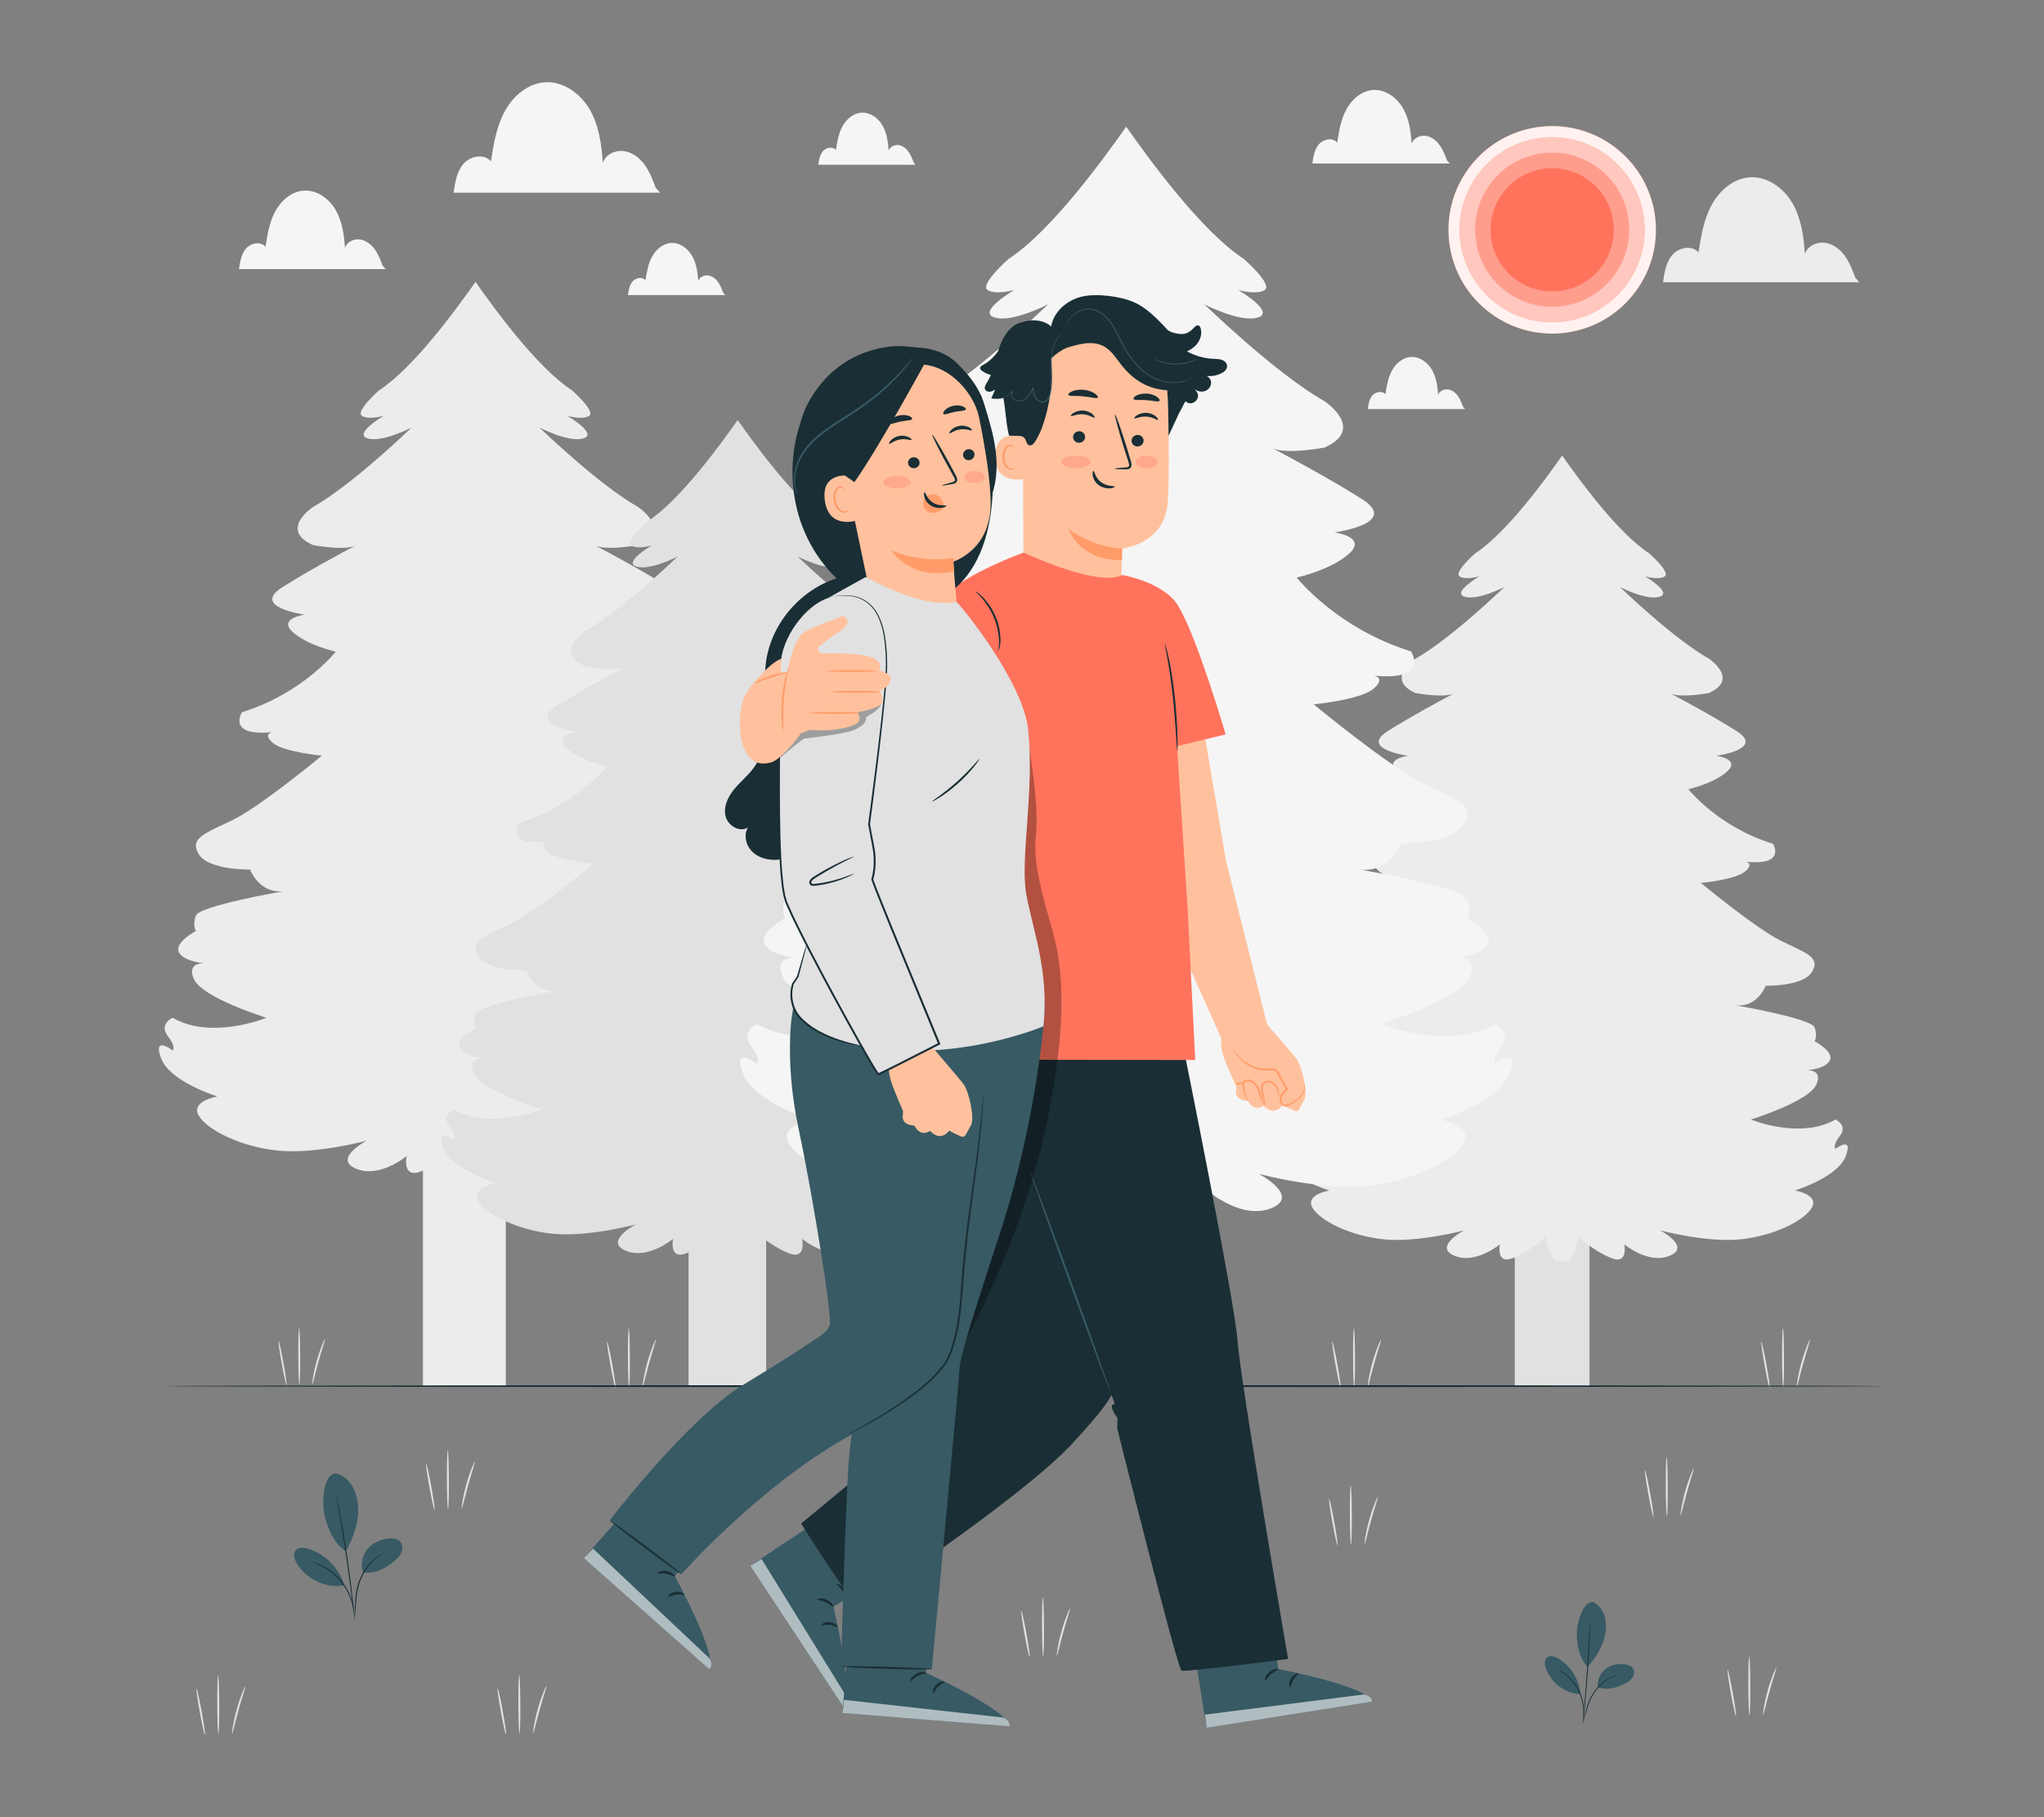 <?xml version="1.0" encoding="UTF-8"?>
<svg id="Layer_2" data-name="Layer 2" xmlns="http://www.w3.org/2000/svg" viewBox="0 0 540 480">
  <rect x="0" y="0" width="540" height="480" fill="#808080" stroke="none"/>
  <defs>
    <style>
      .cls-1 {
        fill: #ff735d;
      }

      .cls-1, .cls-2, .cls-3, .cls-4, .cls-5, .cls-6, .cls-7, .cls-8, .cls-9, .cls-10, .cls-11, .cls-12, .cls-13, .cls-14, .cls-15, .cls-16 {
        stroke-width: 0px;
      }

      .cls-17, .cls-14 {
        opacity: .6;
      }

      .cls-2 {
        fill: #375a64;
      }

      .cls-3 {
        fill: #e1e1e1;
      }

      .cls-4 {
        fill: #ececec;
      }

      .cls-5 {
        opacity: .9;
      }

      .cls-5, .cls-12, .cls-14, .cls-15 {
        fill: #fff;
      }

      .cls-7, .cls-15 {
        opacity: .3;
      }

      .cls-8 {
        fill: #f5f5f5;
      }

      .cls-9 {
        fill: none;
      }

      .cls-10 {
        fill: #1a2e35;
      }

      .cls-11 {
        fill: #ffa88a;
      }

      .cls-13 {
        fill: #ff9c6a;
      }

      .cls-16 {
        fill: #ffc19d;
      }
    </style>
  </defs>
  <g id="Layer_2-2" data-name="Layer 2">
    <g>
      <g>
        <path class="cls-8" d="M101.08,70.17c-.57-1.51-1.14-3.05-2.1-4.35-.95-1.3-2.35-2.37-3.95-2.57s-3.38.67-3.9,2.2c-.23-3.44-.72-6.98-2.44-9.97-1.72-2.99-4.94-5.34-8.39-5.13-3.25.2-6.03,2.61-7.58,5.48-1.55,2.86-2.08,6.15-2.58,9.37-1.23-1.51-3.83-1.04-5.12.43s-1.61,3.52-1.88,5.45h38.75l-.81-.9Z"/>
        <path class="cls-8" d="M382.27,42.36c-.53-1.42-1.07-2.86-1.97-4.08-.89-1.22-2.2-2.22-3.7-2.41-1.5-.18-3.17.63-3.66,2.06-.22-3.23-.67-6.54-2.29-9.35-1.62-2.8-4.63-5.01-7.86-4.81-3.05.19-5.65,2.45-7.1,5.13-1.45,2.69-1.95,5.77-2.42,8.78-1.15-1.42-3.59-.97-4.8.4-1.2,1.37-1.51,3.3-1.77,5.1h36.33l-.76-.84Z"/>
        <path class="cls-8" d="M386.53,107.46c-.38-1-.76-2.02-1.39-2.89-.63-.87-1.56-1.57-2.62-1.71-1.06-.13-2.24.44-2.59,1.46-.15-2.29-.48-4.63-1.62-6.62-1.14-1.99-3.28-3.54-5.57-3.41-2.16.13-4,1.73-5.03,3.64-1.03,1.9-1.38,4.08-1.72,6.22-.82-1-2.54-.69-3.4.29-.85.97-1.07,2.33-1.25,3.61h25.72l-.54-.59Z"/>
        <path class="cls-8" d="M241.37,42.92c-.38-1-.76-2.02-1.39-2.89s-1.56-1.57-2.62-1.71c-1.06-.13-2.24.44-2.59,1.46-.15-2.29-.48-4.63-1.62-6.62-1.14-1.99-3.28-3.54-5.57-3.4-2.16.13-4,1.73-5.03,3.64s-1.38,4.08-1.72,6.22c-.82-1-2.54-.69-3.4.29-.85.97-1.07,2.33-1.25,3.61h25.72l-.54-.59Z"/>
        <path class="cls-8" d="M173.25,49.65c-.8-2.13-1.61-4.29-2.95-6.13-1.34-1.84-3.3-3.34-5.56-3.62-2.26-.28-4.76.94-5.49,3.09-.32-4.85-1.01-9.82-3.44-14.04-2.43-4.21-6.96-7.52-11.81-7.22-4.57.28-8.49,3.68-10.67,7.71-2.18,4.03-2.92,8.66-3.64,13.19-1.73-2.13-5.39-1.46-7.2.6-1.81,2.06-2.27,4.95-2.65,7.67h54.55l-1.14-1.26Z"/>
        <path class="cls-8" d="M191.07,77.35c-.38-1-.76-2.02-1.39-2.89-.63-.87-1.56-1.57-2.62-1.71-1.06-.13-2.24.44-2.59,1.46-.15-2.29-.48-4.63-1.62-6.62-1.14-1.99-3.28-3.54-5.57-3.41-2.16.13-4,1.73-5.03,3.64-1.03,1.9-1.38,4.08-1.72,6.22-.82-1-2.54-.69-3.4.29-.85.97-1.07,2.33-1.25,3.61h25.72l-.54-.59Z"/>
        <path class="cls-4" d="M490.16,73.38c-.76-2.03-1.53-4.08-2.81-5.83-1.28-1.75-3.14-3.18-5.29-3.44-2.15-.26-4.53.9-5.23,2.94-.31-4.61-.96-9.35-3.27-13.35-2.31-4.01-6.62-7.15-11.23-6.87-4.35.27-8.08,3.5-10.15,7.33-2.07,3.84-2.78,8.24-3.46,12.54-1.65-2.02-5.13-1.39-6.85.58-1.72,1.96-2.16,4.71-2.52,7.29h51.89l-1.08-1.2Z"/>
        <g>
          <rect class="cls-4" x="111.73" y="277.69" width="21.88" height="88.45" transform="translate(245.35 643.82) rotate(180)"/>
          <path class="cls-4" d="M205.65,277.44s-1.08-.72,1.29-3.82c2.37-3.1-1.29-4.78-1.29-4.78-10.34,5.97-24.77,0-24.77,0,0,0,17.02-5.25,19.17-10.27,1.61-3.75-1.23-4.16-2.77-4.13,1.74-.18,5.5-.8,6.65-2.79,1.51-2.63-4.42-5.73-4.42-5.73,0,0,.97-1.43,0-4.06-.97-2.63-23.16-6.45-23.16-6.45,6.46.72,8.83-5.73,8.83-5.73,0,0,10.99.24,13.57-4.06,2.59-4.3-1.72-5.49-9.05-9.07-7.33-3.58-23.48-16.95-23.48-16.95,0,0,10.13-.96,12.93-3.34,2.8-2.39.22-2.87.22-2.87,12.06,1.19,7.97-5.25,7.97-5.25-16.16-5.01-24.78-16-24.78-16,0,0,7.54-1.67,11.42-5.25,3.88-3.58-3.23-4.54-3.23-4.54,0,0,14.22-1.91,6.03-7.16-6.22-3.99-16.18-9.36-19.27-10.98,3.39,1.25,11.09-.24,11.09-.24,9.05-4.06,0-10.03,0-10.03-10.56-5.97-26.07-21.01-26.07-21.01,0,0,7.76,4.06,11.63,2.86,3.88-1.19-4.31-5.97-4.31-5.97,0,0,4.09,1.19,5.82,0,1.72-1.19-4.52-6.69-4.52-6.69-9.29-6.03-20.74-21.87-25.52-28.67-4.79,6.8-16.24,22.64-25.52,28.67,0,0-6.25,5.49-4.52,6.69,1.72,1.19,5.82,0,5.82,0,0,0-8.19,4.78-4.31,5.97,3.88,1.19,11.63-2.86,11.63-2.86,0,0-15.51,15.04-26.07,21.01,0,0-9.05,5.97,0,10.03,0,0,7.69,1.49,11.09.24-3.09,1.61-13.05,6.98-19.27,10.98-8.19,5.25,6.03,7.16,6.03,7.16,0,0-7.11.96-3.23,4.54,3.88,3.58,11.42,5.25,11.42,5.25,0,0-8.62,10.98-24.78,16,0,0-4.09,6.45,7.97,5.25,0,0-2.58.48.22,2.87,2.8,2.39,12.93,3.34,12.93,3.34,0,0-16.16,13.37-23.48,16.95-7.32,3.58-11.63,4.78-9.05,9.07,2.59,4.3,13.57,4.06,13.57,4.06,0,0,2.37,6.45,8.83,5.73,0,0-22.19,3.82-23.16,6.45-.97,2.63,0,4.06,0,4.06,0,0-5.92,3.1-4.42,5.73,1.15,2,4.91,2.61,6.65,2.79-1.54-.03-4.38.38-2.77,4.13,2.15,5.01,19.17,10.27,19.17,10.27,0,0-14.43,5.97-24.78,0,0,0-3.66,1.67-1.29,4.78,2.37,3.1,1.29,3.82,1.29,3.82,0,0-5.39-4.06-3.02,2.15,2.37,6.21,14.86,10.03,14.86,10.03,0,0-7.11,1.19-4.96,5.01,2.15,3.82,11.2,8.36,21.11,9.31,9.91.95,23.27-2.63,23.27-2.63,0,0-9.05,4.78-2.8,7.4,6.25,2.63,13.36-3.34,13.36-3.34,0,0-1.29,6.11,3.88,4.01,5.17-2.1,9.48-6.16,9.48-6.16,0,0,1.61,9.01,4.84,6.85,3.23,2.15,4.84-6.85,4.84-6.85,0,0,4.31,4.06,9.48,6.16,5.17,2.1,3.88-4.01,3.88-4.01,0,0,7.11,5.97,13.36,3.34,6.25-2.63-2.8-7.4-2.8-7.4,0,0,13.36,3.58,23.27,2.63,9.91-.96,18.96-5.49,21.11-9.31,2.15-3.82-4.96-5.01-4.96-5.01,0,0,12.5-3.82,14.87-10.03,2.37-6.21-3.02-2.15-3.02-2.15Z"/>
          <path class="cls-6" d="M157.1,134.66c-.12-.05-.23-.11-.34-.16.12.03.23.09.34.16Z"/>
        </g>
        <g>
          <rect class="cls-3" x="181.9" y="301.31" width="20.5" height="64.83" transform="translate(384.31 667.44) rotate(180)"/>
          <path class="cls-3" d="M269.88,301.08s-1.01-.67,1.21-3.58c2.22-2.91-1.21-4.47-1.21-4.47-9.69,5.59-23.21,0-23.21,0,0,0,15.94-4.92,17.96-9.62,1.51-3.51-1.15-3.9-2.59-3.87,1.63-.17,5.15-.75,6.22-2.62,1.41-2.46-4.14-5.37-4.14-5.37,0,0,.91-1.34,0-3.8-.91-2.46-21.69-6.04-21.69-6.04,6.05.67,8.27-5.37,8.27-5.37,0,0,10.29.22,12.71-3.8,2.42-4.03-1.61-5.14-8.48-8.5-6.86-3.36-22-15.88-22-15.88,0,0,9.48-.89,12.11-3.13,2.62-2.24.2-2.68.2-2.68,11.3,1.12,7.47-4.92,7.47-4.92-15.14-4.7-23.21-14.99-23.21-14.99,0,0,7.06-1.57,10.7-4.92,3.63-3.35-3.03-4.25-3.03-4.25,0,0,13.32-1.79,5.65-6.71-5.83-3.74-15.15-8.77-18.05-10.28,3.18,1.17,10.38-.23,10.38-.23,8.48-3.8,0-9.39,0-9.39-9.89-5.59-24.42-19.68-24.42-19.68,0,0,7.26,3.8,10.9,2.68,3.63-1.12-4.04-5.59-4.04-5.59,0,0,3.83,1.12,5.45,0,1.61-1.12-4.24-6.26-4.24-6.26-8.7-5.65-19.42-20.49-23.91-26.86-4.49,6.37-15.21,21.21-23.91,26.86,0,0-5.85,5.14-4.24,6.26,1.61,1.12,5.45,0,5.45,0,0,0-7.67,4.47-4.04,5.59,3.63,1.12,10.9-2.68,10.9-2.68,0,0-14.53,14.09-24.42,19.68,0,0-8.48,5.59,0,9.39,0,0,7.21,1.4,10.38.23-2.9,1.51-12.22,6.54-18.05,10.28-7.67,4.92,5.65,6.71,5.65,6.71,0,0-6.66.89-3.03,4.25,3.63,3.35,10.7,4.92,10.7,4.92,0,0-8.07,10.29-23.21,14.99,0,0-3.83,6.04,7.47,4.92,0,0-2.42.45.2,2.68,2.62,2.24,12.11,3.13,12.11,3.13,0,0-15.13,12.52-22,15.88-6.86,3.35-10.9,4.47-8.48,8.5,2.42,4.03,12.71,3.8,12.71,3.8,0,0,2.22,6.04,8.27,5.37,0,0-20.79,3.58-21.69,6.04-.91,2.46,0,3.8,0,3.8,0,0-5.55,2.91-4.14,5.37,1.07,1.87,4.6,2.45,6.22,2.62-1.44-.03-4.1.36-2.59,3.87,2.02,4.7,17.96,9.62,17.96,9.62,0,0-13.52,5.59-23.21,0,0,0-3.43,1.57-1.21,4.47,2.22,2.91,1.21,3.58,1.21,3.58,0,0-5.05-3.8-2.82,2.01,2.22,5.82,13.92,9.39,13.92,9.39,0,0-6.66,1.12-4.64,4.7,2.02,3.58,10.49,7.83,19.78,8.72,9.28.89,21.79-2.46,21.79-2.46,0,0-8.48,4.47-2.62,6.93,5.85,2.46,12.51-3.13,12.51-3.13,0,0-1.21,5.72,3.63,3.76,4.84-1.97,8.88-5.77,8.88-5.77,0,0,1.51,8.44,4.54,6.42,3.02,2.02,4.54-6.42,4.54-6.42,0,0,4.04,3.8,8.88,5.77,4.84,1.97,3.63-3.76,3.63-3.76,0,0,6.66,5.59,12.51,3.13,5.85-2.46-2.62-6.93-2.62-6.93,0,0,12.51,3.35,21.79,2.46,9.28-.89,17.76-5.14,19.78-8.72,2.02-3.58-4.64-4.7-4.64-4.7,0,0,11.7-3.58,13.92-9.39,2.22-5.81-2.83-2.01-2.83-2.01Z"/>
          <path class="cls-3" d="M224.4,167.33c-.11-.05-.22-.1-.32-.15.11.03.22.08.32.15Z"/>
        </g>
        <g>
          <rect class="cls-3" x="400.19" y="303.7" width="19.74" height="62.44" transform="translate(820.12 669.83) rotate(180)"/>
          <path class="cls-4" d="M484.92,303.47s-.97-.65,1.17-3.45c2.14-2.8-1.17-4.31-1.17-4.31-9.33,5.39-22.35,0-22.35,0,0,0,15.35-4.74,17.3-9.26,1.45-3.38-1.11-3.75-2.5-3.73,1.57-.16,4.96-.72,6-2.52,1.36-2.37-3.98-5.17-3.98-5.17,0,0,.87-1.29,0-3.66-.87-2.37-20.89-5.82-20.89-5.82,5.83.65,7.97-5.17,7.97-5.17,0,0,9.91.22,12.24-3.66,2.33-3.88-1.55-4.95-8.16-8.19-6.61-3.23-21.19-15.3-21.19-15.3,0,0,9.13-.86,11.66-3.02,2.53-2.15.19-2.58.19-2.58,10.88,1.08,7.19-4.74,7.19-4.74-14.58-4.52-22.35-14.43-22.35-14.43,0,0,6.8-1.51,10.3-4.74,3.5-3.23-2.92-4.09-2.92-4.09,0,0,12.83-1.72,5.44-6.46-5.61-3.6-14.59-8.45-17.39-9.9,3.06,1.12,10-.22,10-.22,8.16-3.66,0-9.05,0-9.05-9.52-5.39-23.52-18.96-23.52-18.96,0,0,7,3.66,10.5,2.58,3.5-1.08-3.89-5.39-3.89-5.39,0,0,3.69,1.08,5.25,0,1.55-1.08-4.08-6.03-4.08-6.03-8.38-5.44-18.71-19.73-23.03-25.87-4.32,6.14-14.65,20.43-23.03,25.87,0,0-5.64,4.95-4.08,6.03,1.55,1.08,5.25,0,5.25,0,0,0-7.39,4.31-3.89,5.39,3.5,1.08,10.5-2.58,10.5-2.58,0,0-13.99,13.57-23.52,18.96,0,0-8.16,5.39,0,9.05,0,0,6.94,1.35,10,.22-2.79,1.46-11.77,6.3-17.39,9.9-7.39,4.74,5.44,6.46,5.44,6.46,0,0-6.41.86-2.92,4.09,3.5,3.23,10.3,4.74,10.3,4.74,0,0-7.77,9.91-22.35,14.43,0,0-3.69,5.82,7.19,4.74,0,0-2.33.43.19,2.58,2.53,2.15,11.66,3.02,11.66,3.02,0,0-14.58,12.06-21.19,15.3-6.61,3.23-10.5,4.31-8.16,8.19,2.33,3.88,12.24,3.66,12.24,3.66,0,0,2.14,5.82,7.97,5.17,0,0-20.02,3.45-20.89,5.82-.87,2.37,0,3.66,0,3.66,0,0-5.34,2.8-3.98,5.17,1.03,1.8,4.43,2.36,6,2.52-1.39-.03-3.95.35-2.5,3.73,1.94,4.52,17.3,9.26,17.3,9.26,0,0-13.02,5.39-22.35,0,0,0-3.3,1.51-1.17,4.31,2.14,2.8,1.17,3.45,1.17,3.45,0,0-4.86-3.66-2.72,1.94,2.14,5.6,13.41,9.05,13.41,9.05,0,0-6.41,1.08-4.47,4.52,1.94,3.45,10.11,7.54,19.05,8.4,8.94.86,20.99-2.37,20.99-2.37,0,0-8.16,4.31-2.53,6.68,5.64,2.37,12.05-3.02,12.05-3.02,0,0-1.17,5.51,3.5,3.62,4.66-1.9,8.55-5.56,8.55-5.56,0,0,1.46,8.12,4.37,6.18,2.91,1.94,4.37-6.18,4.37-6.18,0,0,3.89,3.66,8.55,5.56,4.66,1.89,3.5-3.62,3.5-3.62,0,0,6.41,5.39,12.05,3.02,5.64-2.37-2.53-6.68-2.53-6.68,0,0,12.05,3.23,20.99,2.37,8.94-.86,17.1-4.95,19.05-8.4,1.94-3.45-4.47-4.52-4.47-4.52,0,0,11.27-3.45,13.41-9.05,2.14-5.6-2.72-1.94-2.72-1.94Z"/>
          <path class="cls-3" d="M441.12,174.66c-.11-.05-.21-.1-.3-.14.11.03.21.08.3.14Z"/>
        </g>
        <g>
          <rect class="cls-4" x="280.6" y="281.26" width="26.68" height="84.38" transform="translate(587.88 646.9) rotate(180)"/>
          <path class="cls-8" d="M395.1,280.96s-1.31-.87,1.58-4.66c2.89-3.78-1.58-5.82-1.58-5.82-12.61,7.28-30.2,0-30.2,0,0,0,20.75-6.4,23.38-12.52,1.96-4.57-1.5-5.07-3.37-5.04,2.12-.22,6.7-.97,8.1-3.41,1.84-3.2-5.38-6.99-5.38-6.99,0,0,1.18-1.75,0-4.95-1.18-3.2-28.24-7.86-28.24-7.86,7.88.87,10.77-6.99,10.77-6.99,0,0,13.39.29,16.55-4.95,3.15-5.24-2.1-6.7-11.03-11.06-8.93-4.37-28.63-20.67-28.63-20.67,0,0,12.34-1.16,15.76-4.08,3.41-2.91.26-3.49.26-3.49,14.71,1.46,9.72-6.4,9.72-6.4-19.7-6.11-30.21-19.51-30.21-19.51,0,0,9.19-2.04,13.92-6.4,4.73-4.37-3.94-5.53-3.94-5.53,0,0,17.34-2.33,7.35-8.73-7.59-4.87-19.72-11.42-23.5-13.38,4.14,1.52,13.52-.3,13.52-.3,11.03-4.95,0-12.23,0-12.23-12.87-7.28-31.78-25.62-31.78-25.62,0,0,9.46,4.95,14.18,3.49,4.73-1.46-5.25-7.28-5.25-7.28,0,0,4.99,1.46,7.09,0,2.1-1.46-5.52-8.15-5.52-8.15-11.32-7.36-25.28-26.67-31.12-34.96-5.84,8.29-19.8,27.6-31.12,34.96,0,0-7.62,6.7-5.52,8.15,2.1,1.46,7.09,0,7.09,0,0,0-9.98,5.82-5.25,7.28,4.73,1.46,14.18-3.49,14.18-3.49,0,0-18.91,18.34-31.78,25.62,0,0-11.03,7.28,0,12.23,0,0,9.38,1.82,13.51.3-3.77,1.97-15.91,8.52-23.49,13.38-9.98,6.4,7.35,8.73,7.35,8.73,0,0-8.67,1.16-3.94,5.53,4.73,4.37,13.92,6.4,13.92,6.4,0,0-10.51,13.39-30.21,19.51,0,0-4.99,7.86,9.72,6.4,0,0-3.15.58.26,3.49,3.41,2.91,15.76,4.08,15.76,4.08,0,0-19.7,16.3-28.63,20.67-8.93,4.37-14.18,5.82-11.03,11.06,3.15,5.24,16.55,4.95,16.55,4.95,0,0,2.89,7.86,10.77,6.99,0,0-27.05,4.66-28.24,7.86-1.18,3.2,0,4.95,0,4.95,0,0-7.22,3.78-5.38,6.99,1.4,2.44,5.98,3.19,8.1,3.41-1.88-.04-5.34.47-3.37,5.04,2.63,6.11,23.38,12.52,23.38,12.52,0,0-17.6,7.28-30.21,0,0,0-4.47,2.04-1.58,5.82,2.89,3.78,1.58,4.66,1.58,4.66,0,0-6.57-4.95-3.68,2.62,2.89,7.57,18.12,12.23,18.12,12.23,0,0-8.67,1.46-6.04,6.11,2.63,4.66,13.66,10.19,25.74,11.35,12.08,1.16,28.37-3.2,28.37-3.2,0,0-11.03,5.82-3.42,9.02,7.62,3.2,16.28-4.08,16.28-4.08,0,0-1.58,7.45,4.73,4.89,6.3-2.56,11.56-7.51,11.56-7.51,0,0,1.97,10.98,5.9,8.35,3.94,2.63,5.9-8.35,5.9-8.35,0,0,5.25,4.95,11.56,7.51,6.3,2.56,4.73-4.89,4.73-4.89,0,0,8.67,7.28,16.28,4.08,7.62-3.2-3.41-9.02-3.41-9.02,0,0,16.28,4.37,28.37,3.2,12.08-1.16,23.11-6.7,25.74-11.35,2.63-4.66-6.04-6.11-6.04-6.11,0,0,15.23-4.66,18.12-12.23,2.89-7.57-3.68-2.62-3.68-2.62Z"/>
          <path class="cls-4" d="M335.91,106.88c-.14-.07-.28-.13-.41-.19.15.04.28.11.41.19Z"/>
        </g>
        <g>
          <path class="cls-3" d="M73.6,354.24c.13-.02.71,2.56,1.29,5.77.58,3.21.94,5.84.81,5.86-.13.02-.71-2.56-1.29-5.77-.58-3.21-.94-5.84-.81-5.86Z"/>
          <path class="cls-3" d="M79.03,350.87c.14,0,.26,3.32.28,7.42.02,4.1-.08,7.42-.22,7.42-.14,0-.26-3.32-.28-7.42-.02-4.1.08-7.42.22-7.42Z"/>
          <path class="cls-3" d="M85.85,353.69c.13.05-.78,2.65-1.69,5.92-.92,3.26-1.49,5.96-1.63,5.93-.13-.02.22-2.78,1.15-6.07.92-3.29,2.05-5.83,2.17-5.78Z"/>
        </g>
        <g>
          <path class="cls-3" d="M351.98,354.41c.14-.03.75,2.69,1.36,6.06.61,3.37.99,6.13.85,6.16-.14.03-.75-2.69-1.36-6.06-.61-3.37-.99-6.13-.85-6.15Z"/>
          <path class="cls-3" d="M357.69,350.87c.14,0,.27,3.49.29,7.79.02,4.3-.09,7.79-.23,7.79-.14,0-.27-3.49-.29-7.79-.02-4.3.09-7.79.23-7.79Z"/>
          <path class="cls-3" d="M364.85,353.83c.14.05-.82,2.78-1.77,6.21-.96,3.43-1.56,6.26-1.71,6.23-.13-.02.24-2.91,1.21-6.37.96-3.46,2.15-6.12,2.28-6.07Z"/>
        </g>
        <g>
          <path class="cls-3" d="M465.32,354.41c.14-.03.75,2.69,1.36,6.06.61,3.37.99,6.13.85,6.16-.14.03-.75-2.69-1.36-6.06-.61-3.37-.99-6.13-.85-6.15Z"/>
          <path class="cls-3" d="M471.03,350.87c.14,0,.27,3.49.29,7.79.02,4.3-.09,7.79-.23,7.79-.14,0-.27-3.49-.29-7.79-.02-4.3.09-7.79.23-7.79Z"/>
          <path class="cls-3" d="M478.19,353.83c.14.05-.82,2.78-1.77,6.21-.96,3.43-1.56,6.26-1.71,6.23-.13-.02.24-2.91,1.21-6.37.96-3.46,2.15-6.12,2.28-6.07Z"/>
        </g>
        <g>
          <path class="cls-3" d="M160.41,354.41c.14-.03.75,2.69,1.36,6.06.61,3.37.99,6.13.85,6.16-.14.03-.75-2.69-1.36-6.06-.61-3.37-.99-6.13-.85-6.15Z"/>
          <path class="cls-3" d="M166.12,350.87c.14,0,.27,3.49.29,7.79.02,4.3-.09,7.79-.23,7.79-.14,0-.27-3.49-.29-7.79-.02-4.3.09-7.79.23-7.79Z"/>
          <path class="cls-3" d="M173.28,353.83c.14.05-.82,2.78-1.77,6.21-.96,3.43-1.56,6.26-1.71,6.23-.13-.02.24-2.91,1.21-6.37.96-3.46,2.15-6.12,2.28-6.07Z"/>
        </g>
        <g>
          <path class="cls-3" d="M351.14,395.94c.14-.03.75,2.69,1.36,6.06.61,3.37.99,6.13.85,6.16-.14.03-.75-2.69-1.36-6.06-.61-3.37-.99-6.13-.85-6.15Z"/>
          <path class="cls-3" d="M356.85,392.4c.14,0,.27,3.49.29,7.79.02,4.3-.09,7.79-.23,7.79-.14,0-.27-3.49-.29-7.79-.02-4.3.09-7.79.23-7.79Z"/>
          <path class="cls-3" d="M364.01,395.36c.14.05-.82,2.78-1.77,6.21-.96,3.43-1.56,6.26-1.71,6.23-.13-.02.24-2.91,1.21-6.37.96-3.46,2.15-6.12,2.28-6.07Z"/>
        </g>
        <g>
          <path class="cls-3" d="M456.41,441.05c.14-.03.75,2.69,1.36,6.06.61,3.37.99,6.13.85,6.16-.14.03-.75-2.69-1.36-6.06-.61-3.37-.99-6.13-.85-6.15Z"/>
          <path class="cls-3" d="M462.12,437.51c.14,0,.27,3.49.29,7.79.02,4.3-.09,7.79-.23,7.79-.14,0-.27-3.49-.29-7.79-.02-4.3.09-7.79.23-7.79Z"/>
          <path class="cls-3" d="M469.28,440.48c.14.05-.82,2.78-1.77,6.21-.96,3.43-1.56,6.26-1.71,6.23-.13-.02.24-2.91,1.21-6.37.96-3.46,2.15-6.12,2.28-6.07Z"/>
        </g>
        <g>
          <path class="cls-3" d="M269.81,425.46c.14-.03.75,2.69,1.36,6.06.61,3.37.99,6.13.85,6.16-.14.03-.75-2.69-1.36-6.06-.61-3.37-.99-6.13-.85-6.15Z"/>
          <path class="cls-3" d="M275.52,421.92c.14,0,.27,3.49.29,7.79.02,4.3-.09,7.79-.23,7.79-.14,0-.27-3.49-.29-7.79-.02-4.3.09-7.79.23-7.79Z"/>
          <path class="cls-3" d="M282.69,424.89c.14.05-.82,2.78-1.77,6.21-.96,3.43-1.56,6.26-1.71,6.23-.13-.02.24-2.91,1.21-6.37.96-3.46,2.15-6.12,2.28-6.07Z"/>
        </g>
        <g>
          <path class="cls-3" d="M112.59,386.64c.14-.03.75,2.69,1.36,6.06.61,3.37.99,6.13.85,6.16-.14.03-.75-2.69-1.36-6.06-.61-3.37-.99-6.13-.85-6.15Z"/>
          <path class="cls-3" d="M118.3,383.1c.14,0,.27,3.49.29,7.79.02,4.3-.09,7.79-.23,7.79-.14,0-.27-3.49-.29-7.79-.02-4.3.09-7.79.23-7.79Z"/>
          <path class="cls-3" d="M125.46,386.06c.14.05-.82,2.78-1.77,6.21-.96,3.43-1.56,6.26-1.71,6.23-.13-.02.24-2.91,1.21-6.37.96-3.46,2.15-6.12,2.28-6.07Z"/>
        </g>
        <g>
          <path class="cls-3" d="M51.92,446.05c.14-.03.75,2.69,1.36,6.06.61,3.37.99,6.13.85,6.16-.14.03-.75-2.69-1.36-6.06-.61-3.37-.99-6.13-.85-6.15Z"/>
          <path class="cls-3" d="M57.63,442.52c.14,0,.27,3.49.29,7.79.02,4.3-.09,7.79-.23,7.79-.14,0-.27-3.49-.29-7.79-.02-4.3.09-7.79.23-7.79Z"/>
          <path class="cls-3" d="M64.8,445.48c.14.05-.82,2.78-1.77,6.21-.96,3.43-1.56,6.26-1.71,6.23-.13-.02.24-2.91,1.21-6.37.96-3.46,2.15-6.12,2.28-6.07Z"/>
        </g>
        <g>
          <path class="cls-3" d="M434.6,388.41c.14-.03.75,2.69,1.36,6.06.61,3.37.99,6.13.85,6.16-.14.03-.75-2.69-1.36-6.06-.61-3.37-.99-6.13-.85-6.15Z"/>
          <path class="cls-3" d="M440.31,384.87c.14,0,.27,3.49.29,7.79.02,4.3-.09,7.79-.23,7.79-.14,0-.27-3.49-.29-7.79-.02-4.3.09-7.79.23-7.79Z"/>
          <path class="cls-3" d="M447.48,387.83c.14.05-.82,2.78-1.77,6.21-.96,3.43-1.56,6.26-1.71,6.23-.13-.02.24-2.91,1.21-6.37.96-3.46,2.15-6.12,2.28-6.07Z"/>
        </g>
        <g>
          <path class="cls-3" d="M131.47,445.97c.14-.03.75,2.69,1.36,6.06.61,3.37.99,6.13.85,6.16-.14.03-.75-2.69-1.36-6.06-.61-3.37-.99-6.13-.85-6.15Z"/>
          <path class="cls-3" d="M137.18,442.43c.14,0,.27,3.49.29,7.79.02,4.3-.09,7.79-.23,7.79-.14,0-.27-3.49-.29-7.79-.02-4.3.09-7.79.23-7.79Z"/>
          <path class="cls-3" d="M144.34,445.39c.14.05-.82,2.78-1.77,6.21-.96,3.43-1.56,6.26-1.71,6.23-.13-.02.24-2.91,1.21-6.37.96-3.46,2.15-6.12,2.28-6.07Z"/>
        </g>
        <path class="cls-10" d="M43.76,366.14c0-.14,101.7-.26,227.12-.26s227.15.12,227.15.26-101.68.26-227.15.26-227.12-.12-227.12-.26Z"/>
        <g>
          <path class="cls-2" d="M88.85,389.18c1.9.5,3.46,1.95,4.4,3.68.94,1.73,1.3,3.72,1.37,5.68.14,3.8-1.41,7.89-3.24,11.22-3.56-2.27-5.01-6.95-5.6-9.37-.93-3.82-.28-11.3,3.07-11.22"/>
          <path class="cls-2" d="M95.97,415.37c-.82-2.03-.3-4.48,1.1-6.17,1.4-1.69,3.57-2.64,5.76-2.81,1.01-.08,2.14.05,2.84.79.65.69.76,1.77.45,2.67-.31.9-.97,1.63-1.69,2.25-2.47,2.12-5.24,3.73-8.46,3.27"/>
          <path class="cls-10" d="M93.68,427.43s-.02-.28,0-.78c.02-.55.04-1.27.07-2.13.08-1.79.15-4.34,1.14-6.95.96-2.61,2.56-4.66,3.99-5.77.71-.57,1.35-.94,1.81-1.15.23-.12.41-.18.54-.23.12-.05.19-.07.2-.06.03.06-1.05.43-2.42,1.59-1.37,1.13-2.91,3.16-3.85,5.72-.96,2.56-1.06,5.08-1.2,6.86-.06.9-.11,1.63-.15,2.13-.05.5-.08.78-.1.78Z"/>
          <path class="cls-10" d="M88.86,394.91s.04.11.09.33c.05.25.12.56.2.95.17.83.4,2.03.68,3.52.55,2.98,1.25,7.1,1.93,11.67.67,4.57,1.19,8.73,1.52,11.74.17,1.51.29,2.72.36,3.57.03.4.06.72.08.97.02.22.02.34,0,.34,0,0-.03-.11-.06-.33-.03-.25-.08-.57-.13-.97-.11-.87-.26-2.08-.45-3.56-.38-3-.93-7.15-1.6-11.72-.67-4.57-1.35-8.7-1.85-11.68-.25-1.47-.45-2.67-.59-3.54-.06-.4-.11-.71-.15-.96-.03-.22-.04-.34-.03-.34Z"/>
          <path class="cls-2" d="M90.88,418.47c-1.4-4.41-5.07-8.03-9.49-9.38-1.13-.34-2.55-.46-3.29.45-.75.91-.34,2.29.25,3.31,2.45,4.26,7.66,6.73,12.51,5.94"/>
          <path class="cls-10" d="M82.43,412.55s.26.05.71.19c.23.07.51.15.81.29.31.13.68.25,1.05.46.38.19.8.39,1.22.66.44.25.87.56,1.33.88.9.68,1.82,1.52,2.65,2.52.82,1.01,1.47,2.07,1.97,3.09.23.51.45,1,.6,1.48.18.47.29.92.4,1.33.12.41.16.79.22,1.12.07.33.09.62.1.86.04.47.05.73.03.74-.06,0-.11-1.05-.55-2.67-.12-.4-.24-.85-.42-1.31-.16-.47-.38-.94-.62-1.45-.5-.99-1.14-2.03-1.95-3.02-.82-.98-1.72-1.81-2.59-2.49-.45-.33-.87-.64-1.3-.89-.41-.27-.82-.48-1.19-.68-1.5-.76-2.51-1.05-2.49-1.11Z"/>
        </g>
        <g>
          <path class="cls-2" d="M421.05,423.23c1.45.74,2.45,2.19,2.9,3.75.45,1.56.39,3.23.1,4.83-.56,3.1-2.54,6.13-4.61,8.5-2.48-2.46-2.82-6.5-2.86-8.56-.07-3.25,1.78-9.18,4.47-8.52"/>
          <path class="cls-2" d="M422.17,445.66c-.31-1.79.55-3.68,1.99-4.79,1.43-1.12,3.36-1.5,5.15-1.25.83.12,1.72.42,2.15,1.14.41.67.3,1.57-.11,2.24-.41.67-1.07,1.15-1.76,1.52-2.37,1.28-4.9,2.08-7.42,1.14"/>
          <path class="cls-10" d="M418.17,455s.04-.23.14-.63c.11-.45.26-1.02.43-1.71.38-1.43.89-3.48,2.15-5.42,1.24-1.93,2.89-3.31,4.25-3.96.67-.33,1.26-.52,1.67-.61.2-.05.37-.07.47-.09.11-.02.17-.02.17-.01.02.05-.92.16-2.23.85-1.31.67-2.91,2.04-4.13,3.94-1.23,1.9-1.76,3.92-2.18,5.34-.21.72-.37,1.3-.5,1.69-.13.4-.21.61-.22.61Z"/>
          <path class="cls-10" d="M420.05,427.87s.01.1.01.28c0,.21,0,.48,0,.81,0,.7-.03,1.71-.07,2.97-.08,2.5-.24,5.96-.51,9.78-.27,3.82-.59,7.26-.85,9.75-.13,1.25-.25,2.25-.34,2.95-.04.33-.08.59-.11.8-.03.18-.04.28-.05.28,0,0,0-.1,0-.28.02-.21.04-.47.06-.8.07-.73.16-1.73.27-2.95.22-2.49.52-5.94.78-9.75.26-3.81.45-7.27.58-9.77.06-1.23.11-2.23.15-2.96.02-.33.04-.6.05-.81.01-.18.02-.28.03-.28Z"/>
          <path class="cls-2" d="M417.5,447.26c-.35-3.81-2.67-7.39-6.01-9.27-.85-.48-1.98-.83-2.74-.22-.77.61-.68,1.79-.39,2.72,1.22,3.87,5,6.8,9.06,7.02"/>
          <path class="cls-10" d="M411.72,440.98s.2.09.54.28c.17.1.38.21.61.38.23.16.5.33.77.56.27.22.58.46.87.75.31.28.61.6.92.95.6.71,1.2,1.55,1.7,2.5.49.96.82,1.94,1.04,2.84.1.46.19.89.22,1.3.06.41.07.8.08,1.15.03.35-.01.67-.02.95,0,.28-.04.52-.07.71-.05.39-.09.6-.11.6-.05,0,.09-.86.03-2.25-.02-.35-.04-.73-.11-1.13-.04-.41-.14-.83-.24-1.28-.23-.89-.56-1.84-1.04-2.79-.49-.94-1.07-1.77-1.66-2.47-.3-.35-.59-.67-.89-.95-.28-.29-.58-.53-.84-.76-1.08-.88-1.84-1.29-1.82-1.34Z"/>
        </g>
        <g>
          <g>
            <circle class="cls-1" cx="410.06" cy="60.7" r="27.4" transform="translate(102.21 338.3) rotate(-50.46)"/>
            <circle class="cls-5" cx="410.06" cy="60.7" r="27.4" transform="translate(102.21 338.3) rotate(-50.46)"/>
          </g>
          <g>
            <circle class="cls-1" cx="410.06" cy="60.7" r="24.44" transform="translate(205.42 421.19) rotate(-68.84)"/>
            <circle class="cls-14" cx="410.06" cy="60.7" r="24.44" transform="translate(205.42 421.19) rotate(-68.84)"/>
          </g>
          <g>
            <circle class="cls-1" cx="410.06" cy="60.7" r="20.33" transform="translate(-4.45 64.15) rotate(-8.9)"/>
            <circle class="cls-15" cx="410.06" cy="60.7" r="20.33" transform="translate(-4.45 64.15) rotate(-8.9)"/>
          </g>
          <circle class="cls-1" cx="410.06" cy="60.7" r="16.28" transform="translate(36.64 240.67) rotate(-34.15)"/>
        </g>
        <g>
          <g>
            <g>
              <g>
                <g>
                  <g>
                    <path class="cls-16" d="M308.6,106.15c-.22-10.82-8.71-19.65-19.51-20.3l-1.07-.06c-11.61-.02-18.12,9.83-17.82,21.44l.22,49.9,18.98,7.76,6.65-3.3c.06-3.27.4-16.71.42-16.71,0,0,11.23-1.06,12.04-12.17.39-5.37.29-16.49.09-26.55Z"/>
                    <path class="cls-13" d="M296.48,144.87s-7.03-.01-14.22-5.15c0,0,2.98,8.57,14.14,8.24l.09-3.09Z"/>
                    <path class="cls-10" d="M302.12,116.42c-.02.84-.75,1.52-1.63,1.51-.88,0-1.57-.69-1.55-1.53.02-.84.75-1.52,1.63-1.51.88,0,1.57.69,1.55,1.53Z"/>
                    <path class="cls-10" d="M305.94,110.91c-.21.2-1.36-.77-3.07-.87-1.71-.12-3.01.68-3.19.46-.09-.1.14-.46.71-.82.56-.36,1.5-.69,2.57-.62,1.06.07,1.94.52,2.43.95.5.44.66.82.55.91Z"/>
                    <path class="cls-10" d="M286.67,115.44c-.02.84-.75,1.52-1.63,1.51-.88,0-1.57-.69-1.55-1.53.02-.84.75-1.52,1.63-1.51.88,0,1.57.69,1.55,1.53Z"/>
                    <path class="cls-10" d="M289.17,110.3c-.21.2-1.36-.77-3.07-.87-1.71-.12-3.01.68-3.19.46-.09-.1.14-.46.71-.82.56-.36,1.5-.69,2.57-.62,1.06.07,1.94.52,2.43.95.5.44.66.82.55.91Z"/>
                    <path class="cls-10" d="M294.5,123.8c0-.1,1.07-.22,2.81-.33.44-.02.86-.08.95-.37.12-.31-.03-.79-.21-1.31-.35-1.08-.71-2.21-1.09-3.4-1.51-4.84-2.57-8.81-2.37-8.87.2-.06,1.58,3.82,3.08,8.66.36,1.19.71,2.33,1.03,3.42.14.51.39,1.09.12,1.73-.14.32-.47.54-.76.59-.29.07-.53.06-.75.06-1.74-.01-2.81-.07-2.81-.17Z"/>
                    <path class="cls-10" d="M290.04,104.99c-.26.42-1.89-.14-3.91-.3-2.01-.21-3.72.05-3.9-.42-.08-.22.29-.59,1.02-.9.73-.31,1.83-.52,3.04-.41,1.21.11,2.25.52,2.91.96.66.44.95.87.84,1.07Z"/>
                    <path class="cls-10" d="M306.32,105.89c-.37.37-1.75-.09-3.42-.19-1.67-.14-3.1.12-3.41-.3-.13-.2.11-.58.74-.92.63-.34,1.66-.59,2.81-.51,1.15.08,2.13.48,2.69.9.57.43.75.84.58,1.02Z"/>
                    <path class="cls-16" d="M270.62,115.51c-.18-.09-7.51-2.72-7.72,4.9-.22,7.62,7.48,6.26,7.5,6.04.02-.22.22-10.94.22-10.94Z"/>
                    <path class="cls-13" d="M268.15,123.5s-.14.09-.36.19c-.22.09-.6.15-.99,0-.8-.32-1.44-1.62-1.44-2.99,0-.69.16-1.35.43-1.89.25-.55.62-.93,1.03-.99.41-.08.69.17.77.39.1.22.04.37.08.38.02.02.17-.12.11-.44-.03-.15-.11-.33-.29-.49-.18-.15-.45-.24-.73-.21-.59.02-1.13.55-1.42,1.14-.32.59-.52,1.33-.52,2.11,0,1.54.75,3,1.84,3.34.53.16.98,0,1.22-.17.24-.18.29-.35.26-.37Z"/>
                  </g>
                  <g>
                    <path class="cls-10" d="M324.17,96.41c-.11-.45-.42-.83-.82-1.08-.86-.54-1.86-.5-2.84-.55-2.42-.11-4.8-.8-6.92-1.96.76-.36,1.48-.8,2.09-1.38,1.27-1.19,2.03-3.05,1.52-4.71-.1-.31-.27-.64-.58-.75-.49-.17-.94.31-1.29.68-1.17,1.23-2.24,1.75-3.92,1.52-1.05-.14-2.06-.4-2.87-.94-.03-.04-.06-.07-.09-.11-.38-.42-.76-.82-1.13-1.21,0,0,0,0,0,0h0c-2.78-2.93-5.18-4.97-7.69-6.07-3.67-1.61-9.88-2.41-13.78-1.51-3.91.9-7.49,3.94-8.15,7.9-2.12-1.9-5.38-1.99-8.07-1l-.07-.03c-2.98.96-4.75,4.03-5.71,7.01-.05.16-.1.33-.15.49-1.05,1.55-2.44,2.86-4.09,3.76-.29.16-.62.35-.67.68-.04.32.22.6.48.8.69.53,1.51.89,2.36,1.06-.29.71-.63,1.39-1.04,2.04-.35.55-.77,1.22-.49,1.81.21.46.78.66,1.29.61.5-.06.96-.32,1.39-.58-.35.78-.71,1.56-1.06,2.33,1.06.22,2.17.17,3.21-.12.54,2.83.85,8.06,1.52,9.98,2.02.1,2.52-.11,3.53.26,1.31.48.73,2.8,2.47,2.19.88-.31,2.33-3.58,2.65-4.46,2.12-5.85,2.96-12.16,2.44-18.35,1.26-1.27,2.77-2.28,4.41-2.99l-.14.11c3.15-.99,6.7-1.94,9.61-.39,2.26,1.2,3.53,3.62,5.19,5.57,3.14,3.7,6.76,5.73,11.59,6.08.33,3.38.3,8.88.37,12.02l2.87-6.2v.03c.23-.36.42-.73.6-1.09l.06-.11h0c.29-.6.57-1.19.94-1.77,0,0,.02.02.03.03,1.65,1.55,4.23-.67,2.94-2.54-.25-.37-.56-.7-.92-.98.75.75,1.9,1.14,2.93.86,1.03-.28,1.85-1.29,1.79-2.35-.04-.73-.54-1.39-1.18-1.7,1.37.15,2.78-.11,4-.76.8-.42,1.59-1.14,1.35-2.13Z"/>
                    <path class="cls-2" d="M281.18,87.63s-.48.28-1.15.99c-.67.71-1.43,1.94-1.82,3.65-.2.85-.34,1.8-.37,2.82-.04,1.03.01,2.13.06,3.29.04,1.16.09,2.39-.03,3.66-.06.63-.15,1.28-.31,1.92-.16.63-.35,1.32-.84,1.85-.4.43-1.04.61-1.59.48-.55-.12-1.04-.43-1.39-.84-.69-.86-.84-1.93-.99-2.87l.23.04c-.41.83-.83,1.65-1.43,2.29-.59.65-1.4,1.07-2.2,1.12-.4.02-.8-.05-1.14-.24-.35-.18-.59-.48-.76-.79-.16-.32-.23-.66-.21-1,.03-.33.17-.64.38-.86l.12.11c-.89.95-1.81,1.45-2.45,1.72-.32.14-.58.22-.75.27-.17.05-.27.06-.27.06,0,0,.09-.04.25-.1.17-.06.42-.16.73-.3.62-.29,1.51-.81,2.37-1.75l.12.11c-.39.39-.43,1.08-.12,1.65.15.28.38.55.69.7.3.16.67.23,1.04.2.74-.05,1.49-.44,2.05-1.06.57-.62.97-1.42,1.38-2.25l.17-.35.06.39c.15.94.31,1.97.94,2.74.31.37.76.65,1.24.75.49.11,1.01-.04,1.35-.41.43-.46.62-1.11.78-1.73.15-.63.25-1.26.31-1.88.11-1.25.07-2.47.04-3.63-.04-1.16-.08-2.27-.03-3.31.04-1.04.19-2,.41-2.86.42-1.73,1.23-2.98,1.93-3.68.71-.7,1.22-.92,1.22-.92Z"/>
                    <path class="cls-2" d="M315.34,99.52s-.03.03-.09.07c-.08.05-.17.12-.28.19-.12.09-.28.19-.48.29-.2.1-.42.23-.69.34-1.05.46-2.73.9-4.8.71-2.05-.18-4.5-.98-6.65-2.69-2.18-1.67-4.06-4.09-5.58-6.84-.77-1.37-1.39-2.78-2.08-4.08-.68-1.3-1.45-2.51-2.39-3.47-.93-.97-2.02-1.69-3.15-2.05-.57-.19-1.14-.24-1.69-.25-.55.01-1.08.11-1.56.25-.97.29-1.76.8-2.37,1.33-.61.53-1.02,1.1-1.31,1.59-.54,1.01-.59,1.67-.63,1.65,0,0,0-.04.01-.12.02-.09.04-.2.06-.34.06-.3.21-.73.46-1.25.28-.51.69-1.1,1.3-1.65.61-.55,1.41-1.08,2.41-1.4.5-.15,1.04-.26,1.61-.28.57,0,1.17.05,1.76.24,1.18.36,2.31,1.1,3.26,2.09.97.98,1.75,2.21,2.44,3.52.7,1.31,1.32,2.71,2.08,4.07,1.5,2.73,3.36,5.12,5.5,6.77,2.11,1.69,4.5,2.49,6.52,2.7,2.04.21,3.69-.2,4.74-.62,1.06-.43,1.57-.83,1.59-.8Z"/>
                    <path class="cls-2" d="M316.5,94.65s-.14.11-.41.27c-.27.16-.68.36-1.2.57-.52.21-1.16.4-1.89.56-.73.14-1.55.24-2.41.25-.86,0-1.68-.1-2.41-.24-.73-.15-1.37-.34-1.9-.55-.52-.21-.93-.4-1.2-.56-.27-.16-.42-.25-.41-.26.02-.04.63.29,1.68.65.52.18,1.16.35,1.88.49.72.12,1.52.21,2.36.21.84,0,1.64-.09,2.36-.22.72-.14,1.35-.31,1.88-.5,1.05-.36,1.65-.7,1.67-.66Z"/>
                  </g>
                </g>
                <path class="cls-10" d="M288.88,124.37c.27-.03.38,1.8,2.02,3.01,1.64,1.22,3.58.9,3.61,1.16.03.11-.42.38-1.24.45-.81.07-2-.12-3.01-.86-1-.74-1.47-1.78-1.58-2.53-.11-.76.07-1.23.19-1.22Z"/>
              </g>
              <ellipse class="cls-11" cx="284.25" cy="122.01" rx="3.89" ry="1.66"/>
              <ellipse class="cls-11" cx="302.92" cy="122.01" rx="2.93" ry="1.66"/>
            </g>
            <g>
              <polygon class="cls-16" points="316.61 184.51 323.91 227.45 335.2 272.37 322.51 273.98 303.2 230.72 297.54 190.42 316.61 184.51"/>
              <g>
                <path class="cls-16" d="M332.9,268.54c.22.16,8.21,9.31,9.6,11.13,1.38,1.82,3.12,8.92,2.11,10.73-1,1.81-1.41,3.01-2.02,3.12-.6.1-3.72-1.59-3.72-1.59,0,0-2.13,3.21-5.05.16,0,0-2.44,1.9-4.18-1.33,0,0-2.92.1-3.14-2.16l.12-1.54s-2.92-6.24-3.6-8.77c-.68-2.53-.39-4.65-.39-4.65l10.28-5.1Z"/>
                <path class="cls-13" d="M344.56,286.28s.06.08.11.26c.05.18.1.45.08.81-.03.7-.4,1.75-1.33,2.65-.45.45-1.02.87-1.63,1.28-.61.37-1.27.98-2.28.96-.49-.02-.98-.35-1.21-.8-.24-.44-.32-.96-.23-1.47.21-1.04,1.01-1.77,1.74-2.41l-.06.32c-.39-.71-.79-1.46-1.21-2.21-.27-.5-.54-.99-.8-1.48-.28-.47-.49-1.03-.81-1.27-.33-.25-.85-.23-1.35-.18-.52.04-1.04.05-1.55.02-2.03-.14-3.73-.92-4.97-1.78-1.25-.87-2.04-1.84-2.49-2.54-.23-.36-.38-.64-.47-.85-.09-.2-.13-.31-.12-.32.05-.03.25.39.75,1.05.49.65,1.3,1.55,2.53,2.35,1.22.79,2.87,1.5,4.8,1.6.48.02.97,0,1.47-.04.5-.04,1.13-.13,1.7.27.53.44.67.97.97,1.44.26.49.53.98.81,1.48.41.76.82,1.5,1.2,2.22l.1.18-.15.13c-.73.64-1.43,1.31-1.6,2.12-.17.79.27,1.7,1,1.73.72.05,1.4-.46,2.02-.84.62-.39,1.17-.78,1.62-1.19.91-.82,1.3-1.76,1.38-2.42.09-.67-.05-1.04,0-1.05Z"/>
                <path class="cls-13" d="M334.2,292.01c-.04.06-.72-.55-1.19-1.86-.25-.64-.45-1.43-.77-2.23-.32-.79-.84-1.63-1.68-2.07-.81-.47-1.93-.17-1.88.64.03.81.24,1.63.41,2.26.36,1.29.72,2.04.65,2.08-.05.03-.54-.67-1-1.97-.22-.66-.46-1.4-.53-2.38,0-.25.06-.54.24-.79.17-.24.44-.41.71-.49.55-.18,1.15-.07,1.65.19,1.02.53,1.58,1.51,1.89,2.35.32.86.48,1.65.67,2.29.36,1.29.89,1.93.84,1.98Z"/>
                <path class="cls-13" d="M337.86,289.69c-.09.01-.15-.72-.51-1.78-.19-.52-.51-1.11-1.07-1.54-.54-.44-1.38-.58-2.04-.18-.67.39-.71,1.25-.58,1.96.13.69.26,1.35.39,1.98.21,1.14.31,1.85.24,1.87-.07.02-.29-.67-.6-1.78-.15-.56-.33-1.21-.5-1.98-.07-.39-.13-.82-.04-1.29.08-.46.38-.94.82-1.2.88-.55,1.99-.3,2.61.24.65.53.97,1.23,1.13,1.8.29,1.17.21,1.89.16,1.9Z"/>
                <path class="cls-13" d="M328.53,286.35c-.08.12-.52-.03-1.04.04-.53.05-.91.29-1.02.2-.12-.08.23-.63.96-.71.73-.08,1.2.38,1.1.48Z"/>
              </g>
            </g>
            <g>
              <g>
                <path class="cls-2" d="M313.27,422.2l5.5,34.17,43.67-6.91c-.89-4.02-24.75-8.61-24.75-8.61l-2.6-22.05-21.82,3.39Z"/>
                <g class="cls-17">
                  <path class="cls-12" d="M318.77,456.38l-.42-3.47,42.03-5.33s2.07.52,2.06,1.89l-43.67,6.91Z"/>
                </g>
                <path class="cls-10" d="M337.77,440.92c.03.21-1.03.47-1.97,1.31-.97.81-1.37,1.8-1.58,1.74-.2,0-.08-1.3,1.08-2.29,1.15-1,2.48-.96,2.46-.76Z"/>
                <path class="cls-10" d="M343.08,442.03c.08.19-.79.69-1.38,1.69-.62.98-.65,1.96-.87,1.98-.2.06-.53-1.13.22-2.35.74-1.23,1.98-1.51,2.02-1.32Z"/>
                <path class="cls-10" d="M337.15,436.57c-.06.2-1.08.07-2.28.34-1.2.25-2.08.79-2.21.63-.15-.13.65-1.04,2.06-1.34,1.41-.31,2.51.19,2.43.37Z"/>
              </g>
              <g>
                <path class="cls-2" d="M227.02,394.44l-28.83,19.16,24.38,36.89c3.3-2.48-2.41-26.09-2.41-26.09l18.99-11.5-12.13-18.45Z"/>
                <g class="cls-17">
                  <path class="cls-12" d="M198.2,413.6l2.98-1.81,22.26,36.04s.39,2.1-.86,2.66l-24.38-36.89Z"/>
                </g>
                <path class="cls-10" d="M220.14,424.48c-.18.11-.85-.74-2.01-1.25-1.14-.55-2.2-.5-2.24-.71-.08-.19,1.15-.61,2.54.04,1.39.64,1.9,1.86,1.71,1.93Z"/>
                <path class="cls-10" d="M221.32,429.78c-.14.15-.96-.43-2.11-.55-1.14-.16-2.05.22-2.16.03-.14-.15.81-.95,2.23-.77,1.43.17,2.2,1.18,2.03,1.29Z"/>
                <path class="cls-10" d="M223.84,422.12c-.21.03-.51-.96-1.25-1.93-.72-.99-1.58-1.56-1.49-1.75.06-.19,1.22.16,2.08,1.32.86,1.15.86,2.36.67,2.37Z"/>
              </g>
              <path class="cls-10" d="M272.79,291.68l-21.67,76.47s-4.52-4.14-3.72,0c.8,4.14-2.49,6.78-2.49,6.78l-33.26,27.5s13.89,22.22,15.35,21.47c1.46-.75,43.42-28.63,56.25-42.57,12.83-13.94,12.1-14.69,13.56-26.37,1.46-11.68,13.52-44.45,13.52-44.45l-37.55-18.83Z"/>
              <path class="cls-10" d="M260.1,278.68l34.45,92.23s-2.23-.43.69,3.71l-.09,2.67s15.91,63.64,17,64.02c1.1.38,28.15-3.1,28.15-3.1,0,0-12.64-73.56-13.37-84.11-.73-10.55-14.75-79.73-14.75-79.73l-52.1,4.3Z"/>
              <path class="cls-2" d="M293.37,367.75c-.14.05-5.01-13-10.88-29.14-5.87-16.15-10.52-29.27-10.39-29.32.14-.05,5,13,10.88,29.14,5.87,16.14,10.52,29.27,10.39,29.32Z"/>
            </g>
            <g>
              <path class="cls-1" d="M270.38,145.97s-22.83,8.24-22.75,15.28c.09,7.81,1.35,72.41,1.35,72.41l-.8,46.24,67.59.1-2-39.72-2.96-45.48c-.94-14.46-5.98-27.16-11.62-36.32l-2.72-6.6c-4.7,2.38-15.91-1.41-26.08-5.91Z"/>
              <path class="cls-1" d="M296.46,151.88s10.66,1.79,14.58,7.81c4.94,7.58,12.76,34.3,12.76,34.3l-15.74,3.81-11.6-45.93Z"/>
              <path class="cls-10" d="M307.72,169.91s.16.38.36,1.08c.2.7.45,1.73.72,3,.55,2.55,1.15,6.11,1.57,10.06.42,3.96.61,7.56.69,10.16.04,1.3.05,2.36.04,3.08,0,.73-.03,1.13-.06,1.13-.04,0-.08-.4-.14-1.13-.06-.84-.13-1.86-.21-3.07-.17-2.6-.42-6.18-.84-10.12-.42-3.94-.95-7.49-1.41-10.05-.22-1.19-.41-2.2-.56-3.03-.13-.71-.19-1.11-.16-1.12Z"/>
              <path class="cls-10" d="M263.64,171.94c-.08-.03.36-.95.31-2.54-.05-1.58-.37-3.79-1.28-6.04-.89-2.26-2.18-4.08-3.21-5.29-1.04-1.21-1.81-1.85-1.76-1.91.03-.05.89.5,2.03,1.67,1.12,1.17,2.5,3.01,3.42,5.34.94,2.32,1.2,4.61,1.16,6.24-.05,1.66-.63,2.58-.68,2.54Z"/>
            </g>
            <path class="cls-7" d="M255.16,353.91s14.44-25.59,20.89-54.99c6.46-29.41,4.57-44.11,1.98-53.23-2.58-9.12-5.23-17.72-4.35-25.18.88-7.46-1.71-22.69-1.71-22.69l-10.99,59.34-5.83,96.75Z"/>
          </g>
          <path class="cls-10" d="M228.05,148.14l-5.15,4.1c-10.64,2.51-19.24,12.09-20.58,22.94-.58,4.67.08,9.38.14,14.08.07,4.7-.54,9.64-3.28,13.47-1.5,2.1-3.57,3.74-5.21,5.73-1.64,2-2.89,4.6-2.29,7.12.6,2.51,3.74,4.4,5.91,2.99-1.11,1.9-.61,4.47.86,6.1,1.47,1.64,3.72,2.41,5.92,2.45,7.32.13,12.83-7.04,14.55-14.16s.96-14.63,2.49-21.79c1.58-7.41,5.53-14.07,7.97-21.24,2.44-7.17,3.14-15.69-1.34-21.8Z"/>
          <g>
            <g>
              <path class="cls-2" d="M225.26,417.97l-2.67,34.51,44.07,3.53c.08-4.12-22.04-14.18-22.04-14.18l2.64-22.04-22.01-1.82Z"/>
              <g class="cls-17">
                <path class="cls-12" d="M222.59,452.48l.41-3.47,42.1,4.68s1.89.99,1.56,2.32l-44.07-3.53Z"/>
              </g>
              <path class="cls-10" d="M244.68,441.91c-.02.21-1.11.22-2.22.81-1.13.56-1.75,1.42-1.94,1.33-.2-.06.23-1.28,1.59-1.97,1.36-.7,2.64-.35,2.57-.16Z"/>
              <path class="cls-10" d="M249.58,444.24c.03.21-.93.49-1.73,1.32-.83.8-1.09,1.75-1.31,1.72-.2.02-.25-1.22.77-2.23,1.01-1.02,2.28-1.01,2.27-.81Z"/>
              <path class="cls-10" d="M245.1,437.54c-.11.18-1.07-.18-2.29-.2-1.22-.04-2.2.28-2.3.09-.11-.16.88-.86,2.32-.82,1.44.03,2.39.78,2.27.93Z"/>
            </g>
            <g>
              <path class="cls-2" d="M177.14,385.6l-22.88,25.97,33.1,29.32c2.54-3.24-9.09-24.58-9.09-24.58l15.36-16.02-16.49-14.68Z"/>
              <g class="cls-17">
                <path class="cls-12" d="M154.26,411.58l2.41-2.53,30.83,29.05s.92,1.93-.15,2.79l-33.1-29.32Z"/>
              </g>
              <path class="cls-10" d="M178.27,416.41c-.15.15-1.02-.49-2.26-.69-1.24-.23-2.26.09-2.35-.11-.12-.16.96-.89,2.46-.62,1.51.25,2.32,1.31,2.15,1.42Z"/>
              <path class="cls-10" d="M180.79,421.22c-.1.18-1.04-.17-2.18.01-1.15.14-1.92.74-2.08.59-.17-.11.53-1.13,1.96-1.32,1.42-.21,2.43.57,2.3.72Z"/>
            </g>
            <g>
              <g>
                <path class="cls-10" d="M259.13,104.36l-46.81,5.13c-5.67,13.47-3.96,33.76,11.98,46.15,19.46,3.17,8.92,4.22,28.11-.29,12.91-11.42,10.93-35.94,6.72-50.99Z"/>
                <path class="cls-10" d="M213.45,106.52c4.09-7.59,10.57-12.76,19.01-14.54,4.76-1.01,6.94-.4,10.56-.14,3.62.26,7.09,1.5,9.71,4.02,3.11,2.99,5.91,6.46,7.19,10.58,1.31,4.23,2.63,8.49,3.15,12.88.52,4.4.18,8.99-1.69,13l-10.66,4.05c-6.06,1.39-12.2,2.79-18.4,2.55-6.21-.24-12.6-2.31-16.79-6.9-5.82-6.37-6.16-17.92-2.07-25.51Z"/>
                <path class="cls-16" d="M258.64,110.2c-1.42-6.99-9.23-15.36-17.89-13.72l-3.93.3-13.58,8.7c-2.1.52-3.46,2.56-3.12,4.7l8.87,42.46,1.22,6.91,22.57.15-.98-11.34s9.66-2.87,9.91-14.87c.12-5.97-1.49-15.51-3.06-23.28Z"/>
                <path class="cls-13" d="M243.89,133.19c-.04-.62.2-1.23.56-1.68.72-.91,1.96-1.22,3.01-.76s1.83,1.66,1.89,2.91h0c-.38.81-1.08,1.45-1.94,1.69-.13.04-.27.07-.41.09-.67.11-1.39.02-1.99-.37-.6-.39-1.07-1.11-1.11-1.87Z"/>
                <path class="cls-10" d="M257.43,119.81c.14.79-.42,1.56-1.24,1.72-.82.16-1.6-.35-1.74-1.14-.14-.79.42-1.56,1.24-1.72.83-.16,1.61.35,1.74,1.14Z"/>
                <path class="cls-10" d="M256.77,113.66c-.16.22-1.42-.47-3.04-.24-1.62.2-2.7,1.2-2.9,1.03-.1-.08.04-.46.51-.91.46-.45,1.28-.93,2.29-1.07,1.01-.13,1.91.12,2.45.44.55.31.77.65.69.75Z"/>
                <path class="cls-10" d="M248.9,128.24c-.02-.09.96-.4,2.57-.84.41-.1.79-.24.82-.53.06-.31-.18-.74-.45-1.19-.53-.95-1.08-1.94-1.66-2.98-2.32-4.25-4.06-7.78-3.89-7.87.17-.09,2.19,3.28,4.51,7.54.56,1.05,1.1,2.05,1.61,3.01.22.45.56.95.44,1.6-.07.33-.34.59-.6.7-.25.12-.49.15-.69.19-1.63.31-2.65.46-2.67.37Z"/>
                <path class="cls-13" d="M251.83,147.39s-7.84,1.6-16.33-2.03c0,0,4.99,8.22,16.61,5.5l-.28-3.47Z"/>
                <path class="cls-10" d="M244.27,130.02c.26-.05.51,1.71,2.19,2.75,1.68,1.05,3.53.59,3.58.83.04.11-.37.4-1.16.53-.77.13-1.94.04-2.97-.6-1.03-.64-1.56-1.61-1.72-2.32-.17-.73-.03-1.19.09-1.2Z"/>
                <path class="cls-10" d="M255.13,108.15c-.22.43-1.5.34-2.93.66-1.45.27-2.59.87-2.95.55-.17-.15-.06-.56.39-1.03.44-.46,1.25-.95,2.24-1.15.99-.2,1.92-.08,2.51.18.59.25.85.59.76.79Z"/>
                <path class="cls-10" d="M239.91,122.41c.11.8.88,1.36,1.71,1.26.83-.1,1.42-.83,1.31-1.62-.11-.8-.88-1.36-1.71-1.26-.83.1-1.42.83-1.31,1.62Z"/>
                <path class="cls-10" d="M234.92,117.25c.22.16,1.21-.88,2.82-1.16,1.61-.3,2.94.32,3.08.09.07-.1-.18-.42-.76-.71-.57-.28-1.5-.5-2.51-.31-1,.18-1.78.7-2.2,1.16-.43.47-.54.85-.43.92Z"/>
                <path class="cls-10" d="M234.89,111.92c.38.31,1.56-.29,3.05-.57,1.48-.33,2.81-.24,3.03-.67.1-.21-.17-.54-.78-.79-.61-.25-1.57-.37-2.59-.16-1.02.21-1.86.7-2.31,1.16-.46.47-.57.88-.4,1.03Z"/>
                <path class="cls-16" d="M225.93,128.39c-.12-.87-1.42-2.8-2.3-2.81-2.36-.04-6.5.72-5.73,6.58,1.05,8.02,8.89,5.31,8.88,5.08-.01-.18-.42-5.83-.85-8.85Z"/>
                <path class="cls-13" d="M224.17,134.6s-.13.12-.35.26c-.22.14-.6.26-1.04.16-.89-.2-1.78-1.45-2.01-2.89-.12-.73-.05-1.44.13-2.05.17-.62.49-1.08.91-1.21.41-.15.75.06.88.27.14.21.11.38.15.39.02.02.15-.16.05-.48-.05-.16-.17-.33-.38-.46-.21-.13-.51-.17-.8-.1-.61.12-1.1.77-1.3,1.43-.24.68-.32,1.48-.19,2.3.26,1.61,1.29,3.01,2.49,3.2.58.07,1.03-.16,1.25-.38.22-.23.24-.42.21-.43Z"/>
                <path class="cls-10" d="M223.3,125.66l2.42,1.7c7.09-10.01,20.04-34.14,19.34-32.71,0,0-6.44-1.29-12.69,1.06-6.26,2.36-17.9,7.97-16.23,15.56,1.67,7.59,7.17,14.4,7.17,14.4Z"/>
              </g>
              <path class="cls-11" d="M240.59,127.36c0,.89-1.61,1.61-3.6,1.61s-3.6-.72-3.6-1.61,1.61-1.61,3.6-1.61,3.6.72,3.6,1.61Z"/>
              <ellipse class="cls-11" cx="257.45" cy="126.01" rx="2.7" ry="1.61"/>
            </g>
            <g>
              <path class="cls-2" d="M210.4,264.26c-1.14,0-3.46,14.95.55,33.77,4,18.82,8.86,49.65,8.29,51.84-.57,2.18-4.06,3.98-4.06,3.98,0,0-3.81,2.84-18.68,11.84-14.87,9-35.41,35.89-35.41,35.89l18.96,14.23s20.33-23.05,43.65-36.15c23.32-13.09,18.63-11.18,22.26-22.1,3.63-10.91,6.78-63.83,6.78-63.83,0,0,2.55-11.14,3.98-14.45s2.16-17.74,2.16-17.74l-48.47,2.72Z"/>
              <path class="cls-2" d="M275.99,264.62c.51.34-1.85,30.57-11.58,60.38-9.73,29.81-10.84,34.06-10.96,37.07-.12,3.01-7.27,78.82-7.27,78.82l-23.99-.69s.8-30.99,1.83-51.22c1.03-20.23,8.26-37.43,8.26-37.43l17.71-89.43,26.01,2.49Z"/>
              <path class="cls-10" d="M259.86,289s.01.09,0,.27c0,.21-.02.47-.04.79-.05.73-.11,1.75-.2,3.03-.2,2.63-.54,6.43-1.1,11.11-1.08,9.37-3.24,22.21-4.17,36.56-.27,3.59-.61,7.1-1.28,10.44-.34,1.67-.75,3.3-1.27,4.85-.52,1.54-1.1,3.09-2.03,4.38-1.82,2.59-4.05,4.6-6.19,6.37-2.16,1.75-4.28,3.23-6.25,4.54-3.94,2.59-7.28,4.46-9.59,5.72-1.15.64-2.07,1.1-2.68,1.42-.29.14-.52.26-.71.35-.16.08-.24.11-.25.1,0,0,.07-.06.22-.15.18-.1.4-.24.68-.4.64-.36,1.52-.86,2.64-1.5,2.28-1.31,5.58-3.23,9.49-5.85,1.95-1.32,4.05-2.81,6.18-4.56,2.11-1.76,4.31-3.77,6.07-6.3.9-1.25,1.44-2.73,1.96-4.27.51-1.54.92-3.14,1.25-4.8.66-3.31.99-6.8,1.26-10.38.93-14.37,3.15-27.23,4.32-36.57.6-4.67,1-8.46,1.26-11.08.12-1.28.22-2.29.29-3.02.04-.32.06-.58.09-.78.02-.18.04-.27.05-.27Z"/>
              <path class="cls-10" d="M246.18,440.89c0,.14-5.38.11-12-.08-6.63-.19-11.99-.46-11.99-.6,0-.14,5.38-.11,12,.08,6.62.19,11.99.46,11.99.6Z"/>
              <path class="cls-10" d="M180.03,415.81c-.09.11-4.4-2.98-9.64-6.91-5.24-3.93-9.41-7.21-9.32-7.32s4.4,2.98,9.64,6.91c5.24,3.93,9.41,7.21,9.32,7.32Z"/>
            </g>
            <g>
              <path class="cls-3" d="M271.14,236.29c-1.7-9.36,2.17-26.87.5-43.48-1.27-12.65-17.78-32.91-18.91-33.78-6.29,1.19-14.64-1.65-24.06-6.6l-9.77,5.44-1.84,83.69s-4.02,5.2-3.68,6.18c.34.98,0,0,0,0l-2.6,10.25s-9.01,12.81,15.91,18.08c24.92,5.26,48.98-4.98,48.98-4.98,1.52-14.59-2.83-25.43-4.52-34.79Z"/>
              <path class="cls-16" d="M245.21,275.16c-1.07-1,8.05,9.45,9.4,11.29,1.35,1.84,2.96,8.98,1.92,10.77-1.04,1.8-1.47,2.99-2.07,3.08-.61.09-3.69-1.65-3.69-1.65,0,0-2.18,3.18-5.05.07,0,0-2.48,1.86-4.16-1.4,0,0-2.92.05-3.11-2.22l.15-1.54s-2.81-6.29-3.45-8.83c-.63-2.54-.31-4.66-.31-4.66l10.37-4.92Z"/>
              <g>
                <path class="cls-3" d="M220.51,157.49c-7.33,1.09-14.45,11.14-14.41,18.55.09,16.11-1.27,54.86,1.62,62.17,3.59,9.11,23.79,45.61,24.36,45.53.57-.08,16.06-8.05,16.06-8.05,0,0-17.93-43.22-17.68-43.54.25-.33,1.16-4.24.26-8.62-.9-4.39-1.1-5.82-1.1-5.82,0,0,4.75-35.01,4.62-42.27-.13-7.26-.79-19.75-13.36-18.01-.13.02-.25.04-.37.05Z"/>
                <path class="cls-10" d="M220.51,157.49s.1-.03.31-.06c.21-.03.53-.05.94-.09.42-.02.93-.11,1.55-.1.31.02.64.04,1,.06.36.03.74.02,1.14.14,1.6.24,3.56,1.1,5.15,2.88,1.57,1.8,2.58,4.42,3.15,7.4.5,3,.74,6.36.58,10.02-.2,3.65-.6,7.59-1.04,11.79-.9,8.4-2.08,17.87-3.45,28.21v-.06c.42,2.21.84,4.47,1.27,6.77.34,2.35.33,4.79-.23,7.21-.04.15-.08.3-.15.47-.02.04-.05.1-.08.15-.01.04.06,0,.06-.02,0,0,0-.02,0-.02l.02.05.03.11c.09.28.2.57.3.85.22.57.44,1.14.66,1.72.46,1.15.92,2.3,1.38,3.47.94,2.33,1.9,4.69,2.87,7.08,3.94,9.56,8.09,19.64,12.39,30.08l.09.22-.21.11c-3.71,1.89-7.65,3.9-11.64,5.92-1.12.55-2.23,1.1-3.34,1.65l-.85.39-.27.1s0,.03-.16,0c-.14-.05-.16-.1-.17-.1-.04-.04-.08-.08-.1-.11-.11-.14-.19-.26-.28-.4-.34-.52-.66-1.05-.98-1.58-1.26-2.11-2.46-4.23-3.65-6.34-2.37-4.22-4.67-8.4-6.9-12.53-2.23-4.12-4.39-8.19-6.46-12.2-2.05-4.02-4.08-7.94-5.78-11.92-.23-.49-.35-1.03-.5-1.56-.07-.26-.16-.52-.22-.79l-.13-.79c-.09-.53-.17-1.05-.26-1.58-.06-.53-.11-1.05-.17-1.58-.13-1.05-.2-2.09-.27-3.12-.08-1.03-.14-2.06-.18-3.08-.21-4.08-.25-8.04-.3-11.87-.06-7.66.03-14.8.11-21.31.07-6.51.14-12.4.2-17.58.12-2.62.92-4.97,1.88-6.97.96-2.01,2.12-3.7,3.3-5.1,2.34-2.82,4.78-4.42,6.54-5.19.9-.35,1.59-.59,2.08-.66.48-.1.73-.14.73-.14,0,0-.24.07-.72.19-.49.08-1.17.34-2.05.7-1.73.79-4.13,2.41-6.42,5.23-1.15,1.4-2.29,3.08-3.23,5.08-.94,1.99-1.7,4.31-1.81,6.87-.04,5.18-.08,11.06-.12,17.57-.06,6.51-.12,13.65-.05,21.3.05,3.83.11,7.79.32,11.86.04,1.02.11,2.04.19,3.07.07,1.03.14,2.07.27,3.1.06.52.11,1.04.17,1.56.09.52.17,1.04.26,1.56l.13.78c.06.26.14.5.21.76.15.5.26,1.01.49,1.5,1.69,3.94,3.72,7.87,5.77,11.88,2.07,4,4.23,8.07,6.46,12.19,2.23,4.12,4.53,8.3,6.9,12.52,1.19,2.11,2.39,4.23,3.65,6.33.32.52.63,1.05.97,1.56.08.12.17.25.25.36l.05.06s0-.01-.11.1c-.03.21-.05-.36-.02-.14l.16-.07.83-.38c1.11-.55,2.22-1.09,3.33-1.64,3.98-2.03,7.93-4.03,11.63-5.92l-.12.33c-4.29-10.44-8.44-20.53-12.37-30.09-.97-2.4-1.92-4.76-2.86-7.09-.46-1.17-.92-2.33-1.38-3.47-.22-.58-.44-1.15-.66-1.73-.1-.29-.22-.57-.31-.88l-.04-.11-.02-.06s-.02-.09-.02-.13c0-.09.02-.21.03-.24l.03-.06c.05-.12.09-.26.13-.4.54-2.32.56-4.74.23-7.02-.43-2.3-.85-4.56-1.26-6.78v-.03s0-.03,0-.03c1.39-10.33,2.6-19.8,3.53-28.19.46-4.2.87-8.13,1.09-11.76.18-3.63-.04-7-.52-9.96-.55-2.95-1.52-5.54-3.04-7.31-1.54-1.75-3.44-2.62-5.02-2.88-.38-.13-.77-.12-1.12-.15-.35-.03-.68-.05-.99-.08-.61-.02-1.13.06-1.54.07-.41.02-.72.04-.94.06-.21.02-.32.03-.32.03Z"/>
              </g>
              <path class="cls-10" d="M225.61,230.79s-.3.22-.89.51c-.59.29-1.46.68-2.58,1.08-1.11.4-2.46.81-3.99,1.13-.77.16-1.58.3-2.42.41-.41.03-.86.18-1.41-.03-.27-.12-.5-.4-.52-.72-.02-.33.12-.58.26-.79.29-.42.73-.7,1.09-.91.37-.23.74-.46,1.1-.68.73-.44,1.43-.85,2.12-1.22,1.36-.76,2.62-1.38,3.68-1.89,1.07-.5,1.94-.87,2.56-1.11.61-.24.96-.35.97-.32.03.07-1.29.68-3.37,1.76-1.04.54-2.27,1.2-3.61,1.97-.67.39-1.37.8-2.09,1.24-.36.22-.72.45-1.09.68-.38.23-.71.45-.94.78-.24.33-.21.62.05.74.27.13.72.04,1.13,0,.83-.1,1.63-.23,2.39-.37,1.51-.29,2.86-.65,3.97-1.01,2.23-.71,3.55-1.33,3.58-1.25Z"/>
              <path class="cls-10" d="M246.23,211.72c-.04-.07.74-.6,1.97-1.5,1.23-.9,2.9-2.19,4.63-3.74,1.73-1.56,3.19-3.07,4.22-4.2,1.03-1.13,1.65-1.85,1.71-1.8.05.04-.46.84-1.43,2.04-.96,1.2-2.4,2.78-4.15,4.35-1.75,1.57-3.48,2.83-4.77,3.66-1.3.83-2.15,1.26-2.18,1.2Z"/>
              <path class="cls-10" d="M227.33,276.22s-.54-.04-1.51-.2c-.96-.19-2.35-.46-4.03-.97-1.68-.5-3.65-1.22-5.7-2.32-1.02-.55-2.06-1.21-3.06-2-.98-.8-1.99-1.68-2.73-2.85-1.66-2.54-1.82-5.66-1.04-8.05v-.04s.03-.03.03-.03c.45-.66.88-1.3,1.29-1.91l-.03.06c.73-2.47,1.34-4.56,1.8-6.13.21-.67.39-1.24.54-1.7.13-.39.21-.59.23-.59.02,0-.02.22-.11.62-.11.47-.25,1.05-.42,1.73-.42,1.58-.97,3.69-1.63,6.18v.03s-.03.03-.03.03c-.4.62-.82,1.26-1.26,1.93l.03-.06c-.71,2.29-.54,5.23,1.03,7.63.69,1.09,1.66,1.95,2.61,2.73.97.77,1.97,1.42,2.97,1.98,2,1.1,3.93,1.85,5.58,2.39,1.65.55,3.02.88,3.96,1.13.95.22,1.47.36,1.46.4Z"/>
            </g>
            <path class="cls-2" d="M210.73,130.91s-.1-.15-.24-.46c-.15-.3-.33-.78-.49-1.41-.16-.63-.26-1.42-.28-2.35.01-.92.14-1.98.45-3.1.61-2.24,1.94-4.78,4.12-6.96,2.14-2.22,4.95-4.1,7.92-5.97,2.98-1.85,5.73-3.72,8.12-5.58,2.39-1.86,4.42-3.68,6.04-5.3,1.63-1.61,2.84-3.02,3.66-4,.82-.98,1.26-1.55,1.29-1.52.01.01-.08.16-.27.44-.19.28-.47.7-.86,1.2-.77,1.03-1.95,2.48-3.55,4.14-1.6,1.66-3.62,3.53-6.01,5.42-2.39,1.89-5.16,3.79-8.14,5.64-2.96,1.86-5.74,3.72-7.85,5.87-2.15,2.11-3.47,4.55-4.11,6.72-.32,1.09-.47,2.11-.51,3.01-.01.9.05,1.68.18,2.3.26,1.25.59,1.89.53,1.91Z"/>
          </g>
          <g>
            <path class="cls-7" d="M205.86,200.47s4.07-3.7,6.57-5.37c0,0,10.2-1.17,12.68-2.08,4.28-1.56,3.72-3.64,3.72-3.64,0,0,3.62-1.75,3.94-3.46.32-1.71-23.41,3.04-23.41,3.04l-3.5,11.51Z"/>
            <g>
              <path class="cls-16" d="M208.06,177.11s1.51-8.02,4.09-9.84c2.57-1.82,10.59-4.54,10.59-4.54,0,0,3.03,1.36-.76,3.93-3.78,2.57-6.01,4.47-6.01,4.47,0,0,.56,1.43,1.02,1.43s10.02-.26,13.35,1.1c3.33,1.36,1.94,3.44,1.94,3.44,0,0,3.78.76,2.88,2.88-.91,2.12-2.88,2.42-2.88,2.42,0,0,2.27,3.03-.45,4.24-2.72,1.21-5.45,1.51-5.45,1.51,0,0,2,2.13-.76,3.33-2.76,1.2-7.57,1.66-10.44,1.36-2.88-.3-2.73,1.69-4.24.09-1.51-1.6-3.93-5.69-4.69-9.47-.76-3.78,1.82-6.36,1.82-6.36Z"/>
              <path class="cls-13" d="M231.7,177.25c0,.14-2.95.26-6.58.26s-6.58-.12-6.58-.26,2.95-.26,6.58-.26,6.58.12,6.58.26Z"/>
              <path class="cls-13" d="M232.77,182.75c0,.14-2.95.26-6.58.26s-6.58-.12-6.58-.26,2.95-.26,6.58-.26,6.58.12,6.58.26Z"/>
              <path class="cls-13" d="M227.09,188.31c0,.14-2.95.26-6.58.26s-6.58-.12-6.58-.26,2.95-.26,6.58-.26,6.58.12,6.58.26Z"/>
              <path class="cls-16" d="M209.65,177.25l-3.33.53c-.08-.86-.02-2.24.07-3.79-3.16,1.15-9.23,7.99-10.18,11.17-1.63,5.49-1.18,18.56,7.4,16.26,3.55-.95,9.29-9.56,9.29-9.56l-3.26-14.62Z"/>
              <path class="cls-13" d="M206.94,193.03c-.07,0-.25-.9-.38-2.38-.13-1.48-.18-3.54-.01-5.81.18-2.27.54-4.3.9-5.74.35-1.45.67-2.31.73-2.29.08.02-.11.92-.37,2.37-.26,1.45-.56,3.46-.74,5.71-.17,2.24-.17,4.28-.14,5.75.03,1.47.09,2.39,0,2.4Z"/>
              <path class="cls-13" d="M207.91,177.53c.04.14-1.92.74-4.31,1.5-1.2.38-2.27.74-3.03,1.04-.38.15-.67.29-.86.4-.18.11-.28.19-.31.18-.03-.01.02-.15.19-.33.17-.17.46-.37.83-.57.74-.4,1.82-.82,3.03-1.21,2.42-.77,4.44-1.14,4.47-1Z"/>
            </g>
          </g>
        </g>
      </g>
      <rect class="cls-9" width="540" height="480"/>
    </g>
  </g>
</svg>